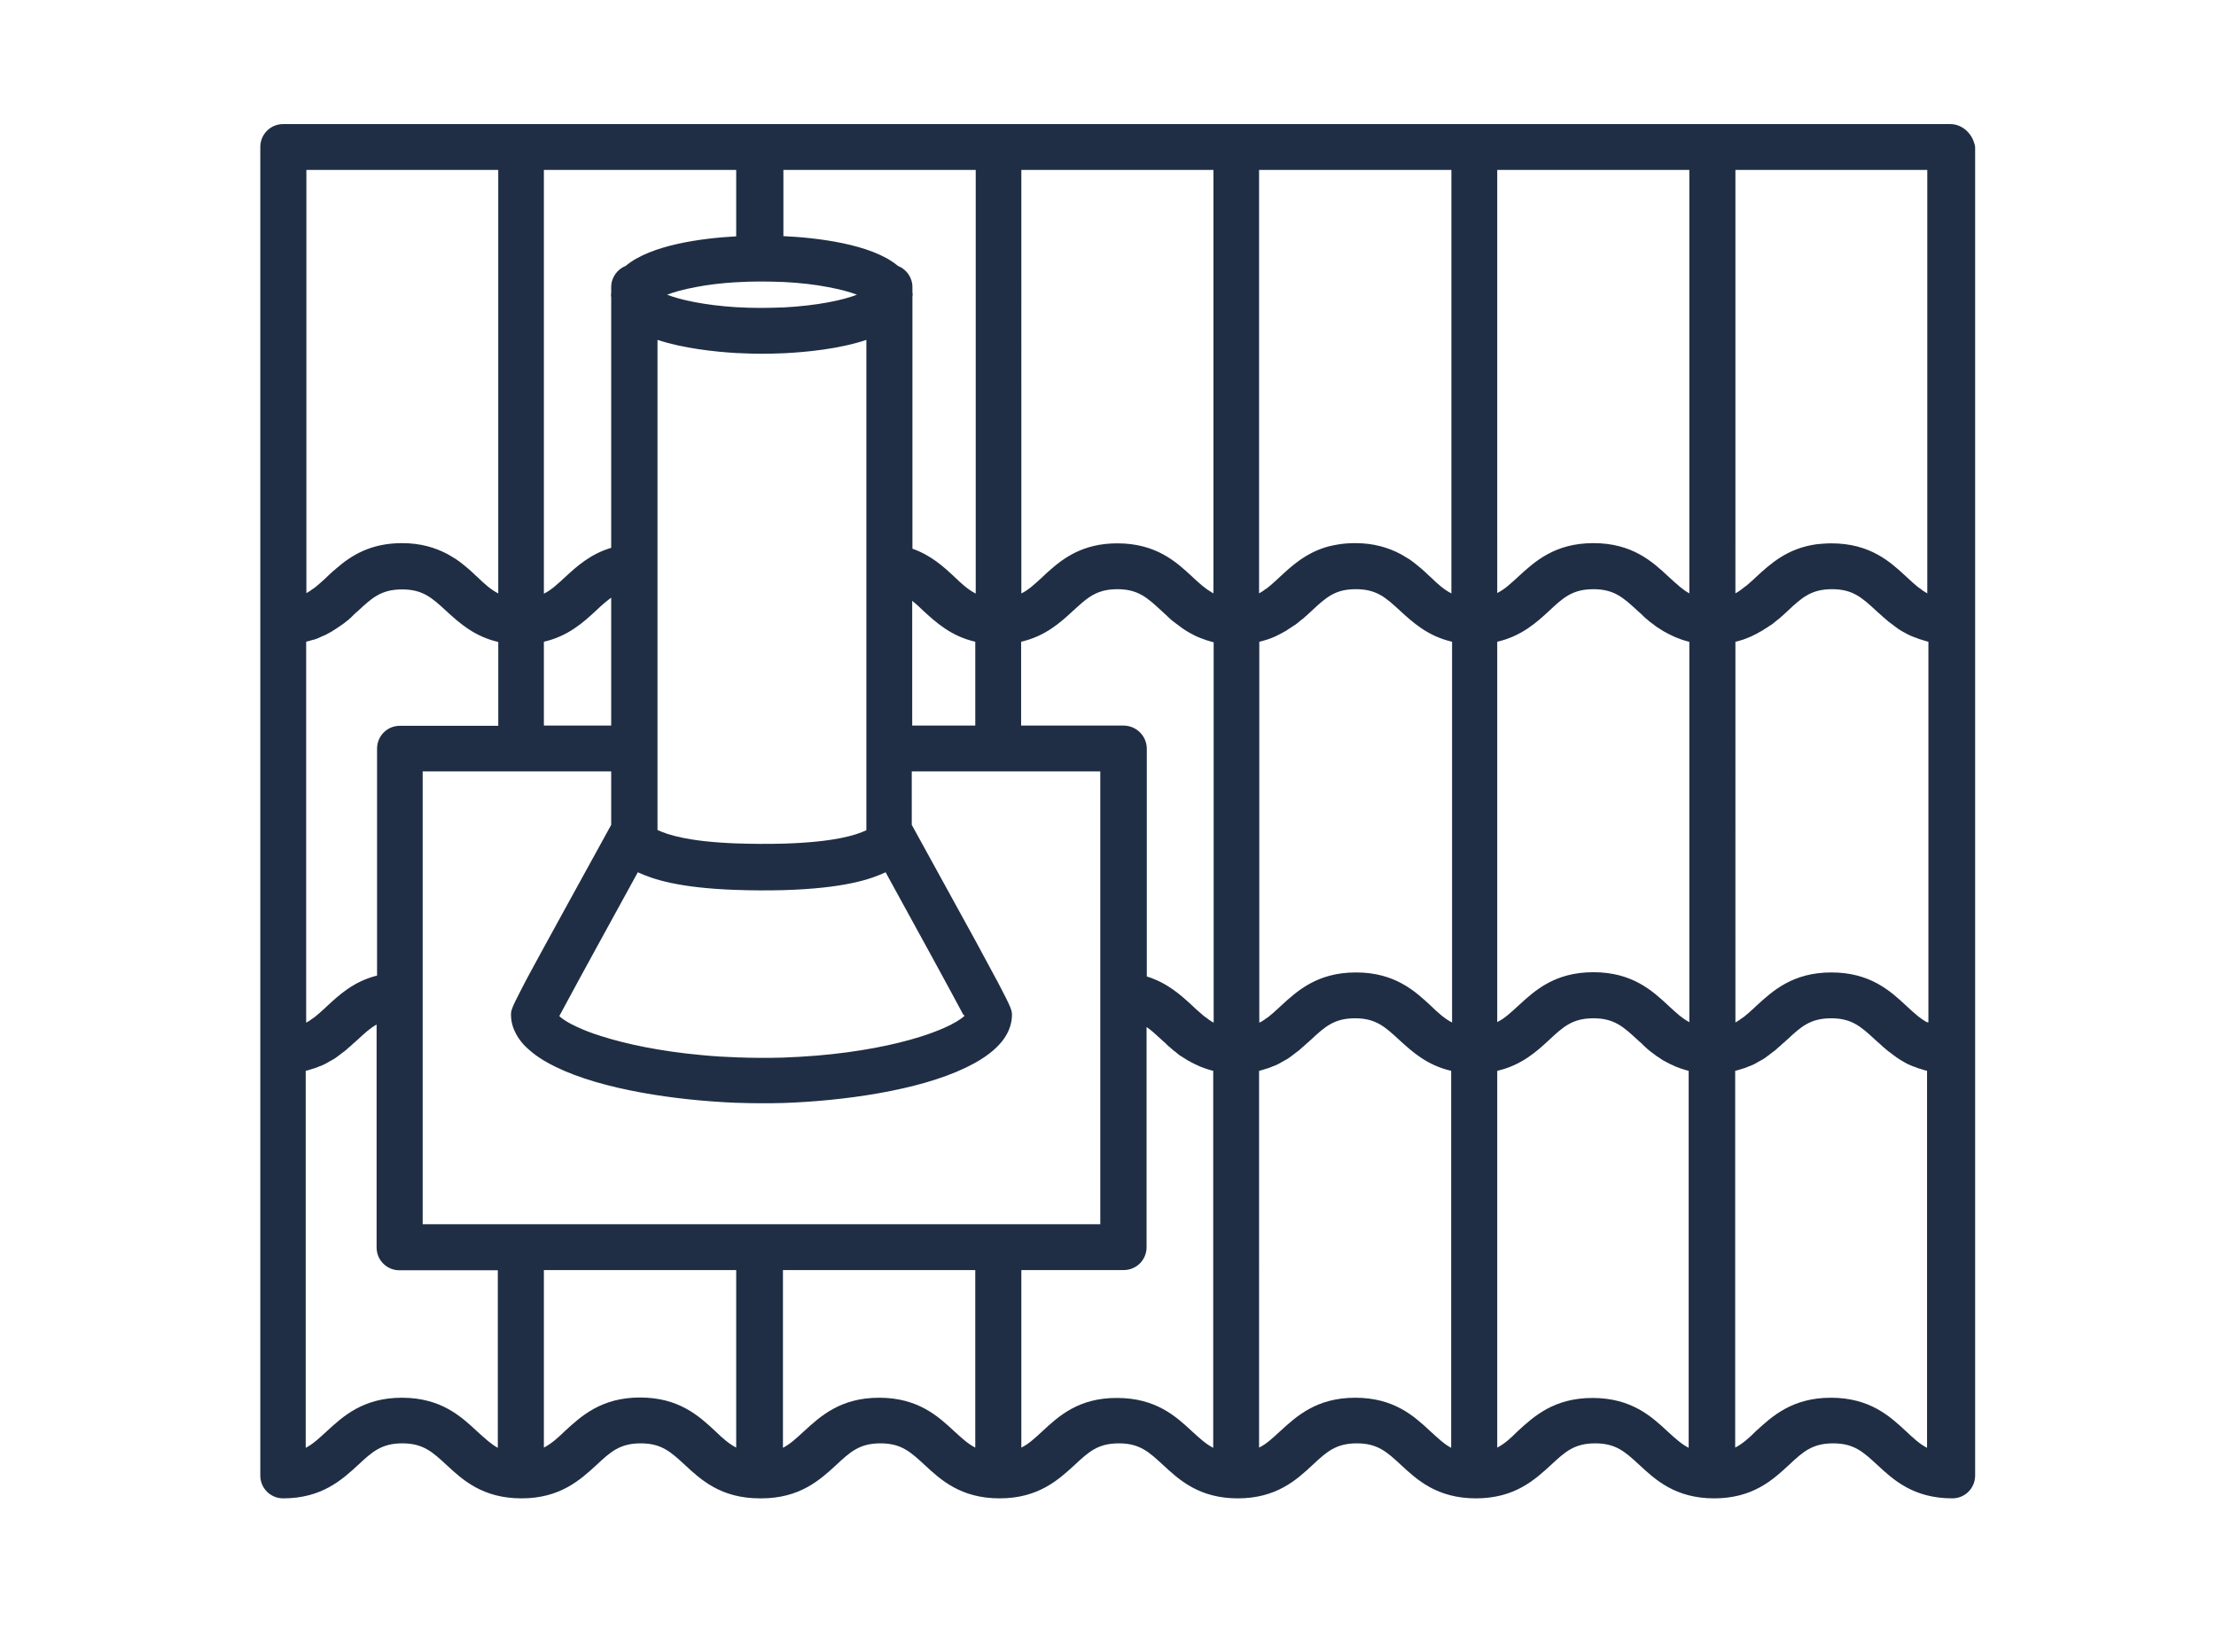<svg xmlns="http://www.w3.org/2000/svg" xmlns:xlink="http://www.w3.org/1999/xlink" id="Layer_1" x="0px" y="0px" viewBox="0 0 990.9 738.9" style="enable-background:new 0 0 990.9 738.9;" xml:space="preserve"><style type="text/css">	.st0{fill:#1F2E44;}</style><g id="Layer_5"></g><g id="Layer_2_00000101077722339811063980000018118004232981164200_">	<path class="st0" d="M872.1,55.5H765.7l0,0l0,0H552.8l0,0l0,0H340c-0.1,0-0.2,0-0.3,0c-0.1,0-0.2,0-0.3,0H126.6  c-5.7,0-10.2,4.6-10.2,10.2v212.1v191.9v190.2c0,5.7,4.6,10.2,10.2,10.2c17.3,0,26.3-8.3,33.6-15c6.2-5.8,10.4-9.6,19.7-9.6  s13.4,3.8,19.7,9.6c7.2,6.7,16.2,15,33.6,15c17.3,0,26.3-8.3,33.6-15c6.2-5.8,10.4-9.6,19.7-9.6c9.3,0,13.4,3.8,19.7,9.6  c7.2,6.7,16.2,15,33.6,15c0.1,0,0.2,0,0.3,0c0.1,0,0.2,0,0.3,0c17.3,0,26.3-8.3,33.6-15c6.2-5.8,10.4-9.6,19.7-9.6  s13.4,3.8,19.7,9.6c7.2,6.7,16.2,15,33.6,15c17.3,0,26.3-8.3,33.6-15c6.2-5.8,10.4-9.6,19.7-9.6c9.3,0,13.4,3.8,19.7,9.6  c7.2,6.7,16.2,15,33.5,15l0,0l0,0l0,0l0,0c17.3,0,26.3-8.3,33.5-15c6.2-5.8,10.4-9.6,19.7-9.6s13.4,3.8,19.7,9.6  c7.2,6.7,16.2,15,33.6,15c17.3,0,26.3-8.3,33.6-15c6.2-5.8,10.4-9.6,19.7-9.6s13.4,3.8,19.7,9.6c7.2,6.7,16.2,15,33.5,15l0,0l0,0  l0,0l0,0c17.3,0,26.3-8.3,33.5-15c6.2-5.8,10.4-9.6,19.7-9.6s13.4,3.8,19.7,9.6c7.2,6.7,16.2,15,33.6,15c5.7,0,10.2-4.6,10.2-10.2  V469.7V277.9V65.7C882.3,60.1,877.7,55.5,872.1,55.5z M775.9,647.4V478.9c0.3-0.1,0.5-0.1,0.8-0.2c0.2-0.1,0.5-0.1,0.7-0.2  c0.6-0.2,1.3-0.4,1.9-0.6c0.1,0,0.2-0.1,0.4-0.1c0.7-0.2,1.4-0.5,2.1-0.8c0.2-0.1,0.4-0.2,0.6-0.2c0.5-0.2,1-0.4,1.4-0.6  c0.2-0.1,0.4-0.2,0.6-0.3c0.5-0.2,0.9-0.5,1.3-0.7c0.2-0.1,0.4-0.2,0.5-0.3c0.6-0.3,1.2-0.7,1.8-1c0.1,0,0.1-0.1,0.2-0.1  c0.5-0.3,1-0.6,1.5-1c0.2-0.1,0.3-0.2,0.5-0.4c0.4-0.3,0.8-0.5,1.1-0.8c0.2-0.1,0.3-0.2,0.5-0.4c0.4-0.3,0.8-0.6,1.2-0.9  c0.1-0.1,0.2-0.1,0.3-0.2c0.5-0.4,1-0.8,1.4-1.2c0.1-0.1,0.2-0.2,0.3-0.3c0.4-0.3,0.7-0.6,1.1-0.9c0.1-0.1,0.3-0.3,0.4-0.4  c0.3-0.3,0.7-0.6,1-0.9c0.1-0.1,0.2-0.2,0.4-0.3c0.4-0.4,0.8-0.8,1.2-1.1c6.2-5.8,10.4-9.6,19.7-9.6s13.4,3.8,19.7,9.6  c0.4,0.4,0.8,0.7,1.2,1.1c0.1,0.1,0.2,0.2,0.4,0.3c0.3,0.3,0.6,0.6,1,0.9c0.1,0.1,0.3,0.3,0.4,0.4c0.3,0.3,0.7,0.6,1,0.9  c0.1,0.1,0.2,0.2,0.4,0.3c0.5,0.4,0.9,0.8,1.4,1.2c0.1,0.1,0.2,0.2,0.3,0.2c0.4,0.3,0.8,0.6,1.2,0.9c0.2,0.1,0.3,0.3,0.5,0.4  c0.4,0.3,0.7,0.5,1.1,0.8c0.2,0.1,0.3,0.2,0.5,0.4c0.5,0.3,1,0.6,1.5,1c0.1,0,0.1,0.1,0.2,0.1c0.6,0.4,1.2,0.7,1.7,1  c0.2,0.1,0.4,0.2,0.5,0.3c0.4,0.2,0.9,0.5,1.3,0.7c0.2,0.1,0.4,0.2,0.7,0.3c0.5,0.2,1,0.4,1.4,0.6c0.2,0.1,0.4,0.2,0.6,0.2  c0.7,0.3,1.4,0.5,2.1,0.8c0.1,0,0.2,0.1,0.4,0.1c0.6,0.2,1.2,0.4,1.9,0.6c0.2,0.1,0.5,0.1,0.7,0.2c0.3,0.1,0.6,0.1,0.8,0.2v168.6  c-3.3-1.7-6-4.2-9.4-7.4c-7.2-6.7-16.2-15-33.6-15c-17.3,0-26.3,8.3-33.6,15C782,643.2,779.2,645.7,775.9,647.4z M669.5,647.4  V478.9c10.9-2.5,17.7-8.7,23.3-13.9c6.2-5.8,10.4-9.6,19.7-9.6s13.4,3.8,19.7,9.6c0.4,0.4,0.8,0.7,1.2,1.1c0.1,0.1,0.2,0.2,0.4,0.3  c0.3,0.3,0.6,0.6,0.9,0.9c0.1,0.1,0.3,0.3,0.4,0.4c0.3,0.3,0.7,0.6,1,0.9c0.1,0.1,0.2,0.2,0.3,0.3c0.5,0.4,0.9,0.8,1.4,1.2  c0.1,0.1,0.2,0.1,0.3,0.2c0.4,0.3,0.8,0.6,1.2,0.9c0.2,0.1,0.3,0.2,0.5,0.4c0.4,0.3,0.8,0.6,1.1,0.8c0.2,0.1,0.3,0.2,0.5,0.3  c0.5,0.3,1,0.7,1.5,1l0.1,0.1c0.6,0.4,1.2,0.7,1.8,1c0.2,0.1,0.3,0.2,0.5,0.3c0.5,0.2,0.9,0.5,1.4,0.7c0.2,0.1,0.4,0.2,0.6,0.3  c0.5,0.2,1,0.4,1.5,0.7c0.2,0.1,0.4,0.2,0.5,0.2c0.7,0.3,1.4,0.5,2.1,0.8c0.1,0,0.2,0.1,0.3,0.1c0.6,0.2,1.3,0.4,1.9,0.6  c0.2,0.1,0.5,0.1,0.7,0.2c0.3,0.1,0.5,0.1,0.8,0.2l0,0v168.6l0,0c-3.3-1.7-6-4.2-9.4-7.3c-7.2-6.7-16.2-15-33.6-15  c-17.3,0-26.3,8.3-33.6,15C675.5,643.2,672.8,645.7,669.5,647.4z M639.6,640.1c-7.2-6.7-16.2-15-33.6-15c-17.3,0-26.3,8.3-33.6,15  c-3.4,3.1-6.1,5.7-9.4,7.3V478.9c0.3-0.1,0.5-0.1,0.8-0.2c0.2-0.1,0.5-0.1,0.7-0.2c0.6-0.2,1.3-0.4,1.9-0.6c0.1,0,0.2-0.1,0.4-0.1  c0.7-0.2,1.4-0.5,2.1-0.8c0.2-0.1,0.4-0.2,0.6-0.2c0.5-0.2,1-0.4,1.4-0.6c0.2-0.1,0.4-0.2,0.6-0.3c0.5-0.2,0.9-0.5,1.3-0.7  c0.2-0.1,0.4-0.2,0.5-0.3c0.6-0.3,1.2-0.7,1.8-1c0.1,0,0.1-0.1,0.2-0.1c0.5-0.3,1-0.6,1.5-1c0.2-0.1,0.3-0.2,0.5-0.4  c0.4-0.3,0.8-0.5,1.1-0.8c0.2-0.1,0.3-0.2,0.5-0.4c0.4-0.3,0.8-0.6,1.2-0.9c0.1-0.1,0.2-0.1,0.3-0.2c0.5-0.4,1-0.8,1.4-1.2  c0.1-0.1,0.2-0.2,0.3-0.3c0.4-0.3,0.7-0.6,1.1-0.9c0.1-0.1,0.3-0.3,0.4-0.4c0.3-0.3,0.7-0.6,1-0.9c0.1-0.1,0.2-0.2,0.4-0.3  c0.4-0.4,0.8-0.8,1.2-1.1c6.2-5.8,10.4-9.6,19.7-9.6s13.4,3.8,19.7,9.6c5.7,5.2,12.4,11.4,23.3,13.9v168.6  C645.7,645.8,643,643.2,639.6,640.1z M466.1,640.1c-3.4,3.1-6.1,5.7-9.4,7.3V568h45.8c5.7,0,10.2-4.6,10.2-10.2v-98.5  c2.2,1.5,4.2,3.4,6.6,5.6c0.4,0.4,0.8,0.7,1.2,1.1c0.1,0.1,0.2,0.2,0.4,0.3c0.3,0.3,0.6,0.6,0.9,0.9c0.1,0.1,0.3,0.3,0.4,0.4  c0.3,0.3,0.7,0.6,1.1,0.9c0.1,0.1,0.2,0.2,0.3,0.3c0.5,0.4,0.9,0.8,1.4,1.2c0.1,0.1,0.2,0.1,0.3,0.2c0.4,0.3,0.8,0.6,1.2,1  c0.2,0.1,0.3,0.2,0.5,0.4c0.4,0.3,0.8,0.6,1.2,0.8c0.2,0.1,0.3,0.2,0.5,0.3c0.5,0.3,1,0.7,1.6,1c0,0,0.1,0,0.1,0.1  c0.6,0.4,1.2,0.7,1.8,1c0.2,0.1,0.3,0.2,0.5,0.3c0.5,0.2,0.9,0.5,1.4,0.7c0.2,0.1,0.4,0.2,0.6,0.3c0.5,0.2,1,0.4,1.5,0.7  c0.2,0.1,0.4,0.2,0.5,0.2c0.7,0.3,1.4,0.5,2.1,0.8c0.1,0,0.2,0.1,0.3,0.1c0.6,0.2,1.3,0.4,1.9,0.6c0.2,0.1,0.5,0.1,0.7,0.2  c0.3,0.1,0.5,0.1,0.8,0.2l0,0v168.6l0,0c-3.3-1.7-6-4.2-9.4-7.3c-7.2-6.7-16.2-15-33.6-15C482.3,625.1,473.3,633.4,466.1,640.1z   M426.7,640.1c-7.2-6.7-16.2-15-33.6-15c-17.3,0-26.3,8.3-33.6,15c-3.4,3.1-6.1,5.7-9.4,7.4V568h86v79.4  C432.9,645.8,430.1,643.2,426.7,640.1z M243.2,647.4V568h86v79.4c-3.3-1.7-6.1-4.2-9.4-7.4c-7.2-6.7-16.2-15-33.6-15  c-17.3,0-26.3,8.3-33.6,15C249.3,643.2,246.5,645.7,243.2,647.4z M213.3,640.1c-7.2-6.7-16.2-15-33.6-15c-17.3,0-26.3,8.3-33.6,15  c-3.4,3.1-6.1,5.7-9.4,7.4V478.9c0.3-0.1,0.6-0.1,0.8-0.2s0.5-0.1,0.7-0.2c0.6-0.2,1.3-0.4,1.9-0.6c0.1,0,0.2-0.1,0.4-0.1  c0.7-0.2,1.4-0.5,2.1-0.8c0.2-0.1,0.4-0.2,0.6-0.2c0.5-0.2,1-0.4,1.4-0.6c0.2-0.1,0.4-0.2,0.6-0.3c0.5-0.2,0.9-0.5,1.3-0.7  c0.2-0.1,0.4-0.2,0.5-0.3c0.6-0.3,1.2-0.7,1.8-1c0.1,0,0.1-0.1,0.2-0.1c0.5-0.3,1-0.6,1.5-1c0.2-0.1,0.3-0.2,0.5-0.4  c0.4-0.3,0.8-0.5,1.1-0.8c0.2-0.1,0.3-0.2,0.5-0.4c0.4-0.3,0.8-0.6,1.2-0.9c0.1-0.1,0.2-0.1,0.3-0.2c0.5-0.4,1-0.8,1.4-1.2  c0.1-0.1,0.2-0.2,0.3-0.3c0.4-0.3,0.7-0.6,1.1-0.9c0.1-0.1,0.3-0.3,0.4-0.4c0.3-0.3,0.7-0.6,1-0.9c0.1-0.1,0.2-0.2,0.4-0.3  c0.4-0.4,0.8-0.8,1.2-1.1c3-2.8,5.6-5.2,8.5-6.8v99.7c0,5.7,4.6,10.2,10.2,10.2h44v79.4C219.5,645.8,216.7,643.2,213.3,640.1z   M136.8,76h86v189.4c-3.3-1.7-6.1-4.2-9.4-7.4c-0.5-0.4-0.9-0.8-1.4-1.3c-0.9-0.9-1.9-1.7-2.9-2.6c-1-0.9-2.1-1.7-3.2-2.6  c-1.1-0.8-2.3-1.7-3.6-2.4c-0.7-0.4-1.4-0.9-2.2-1.3c-5.3-2.8-11.8-4.9-20.3-4.9l0,0l0,0c-14.2,0-22.8,5.6-29.4,11.3  c-0.4,0.4-0.9,0.8-1.3,1.1c-1,0.9-1.9,1.7-2.8,2.6c-0.8,0.8-1.6,1.5-2.4,2.2l-0.1,0.1c-0.7,0.6-1.4,1.3-2.1,1.8  c-0.1,0.1-0.1,0.1-0.2,0.2c-0.7,0.6-1.4,1.1-2.1,1.5c-0.1,0.1-0.2,0.1-0.2,0.2c-0.7,0.5-1.4,0.9-2.1,1.3c0,0-0.1,0-0.1,0.1V76  H136.8z M861.7,457.2c-0.7-0.4-1.4-0.8-2.1-1.3c-0.1-0.1-0.2-0.1-0.3-0.2c-0.7-0.5-1.4-1-2-1.5c-0.1-0.1-0.1-0.1-0.2-0.2  c-0.7-0.6-1.4-1.2-2.1-1.8l-0.1-0.1c-0.8-0.7-1.5-1.4-2.4-2.2c-7.2-6.7-16.2-15-33.6-15c-17.3,0-26.3,8.3-33.6,15  c-0.8,0.8-1.6,1.5-2.4,2.2l-0.1,0.1c-0.7,0.6-1.4,1.3-2.1,1.8c-0.1,0.1-0.1,0.1-0.2,0.2c-0.7,0.6-1.4,1.1-2.1,1.5  c-0.1,0.1-0.2,0.1-0.2,0.2c-0.7,0.5-1.4,0.9-2.1,1.3c0,0-0.1,0-0.1,0.1V287c0.3-0.1,0.6-0.1,0.9-0.2c0.2-0.1,0.5-0.1,0.7-0.2  c0.7-0.2,1.3-0.4,2-0.6c0.1,0,0.2,0,0.2-0.1c0.7-0.2,1.4-0.5,2.1-0.8c0.2-0.1,0.3-0.1,0.5-0.2c0.5-0.2,1-0.4,1.5-0.7  c0.2-0.1,0.4-0.2,0.6-0.3c0.5-0.2,1-0.5,1.4-0.7c0.2-0.1,0.3-0.2,0.5-0.3c0.6-0.3,1.2-0.7,1.8-1c0,0,0.1,0,0.1-0.1  c0.5-0.3,1.1-0.7,1.6-1c0.2-0.1,0.3-0.2,0.5-0.3c0.4-0.3,0.8-0.6,1.2-0.8c0.2-0.1,0.3-0.2,0.5-0.3c0.4-0.3,0.9-0.7,1.3-1  c0.1-0.1,0.2-0.1,0.2-0.2c0.5-0.4,1-0.8,1.5-1.2c0.1-0.1,0.2-0.2,0.3-0.2c0.4-0.3,0.8-0.7,1.1-1c0.1-0.1,0.2-0.2,0.4-0.3  c0.4-0.3,0.7-0.7,1.1-1c0.1-0.1,0.1-0.1,0.2-0.2c0.4-0.4,0.9-0.8,1.3-1.2c6.2-5.8,10.4-9.6,19.7-9.6s13.4,3.8,19.7,9.6  c0.4,0.4,0.8,0.7,1.2,1.1c0.1,0.1,0.2,0.2,0.4,0.3c0.3,0.3,0.6,0.6,1,0.9c0.1,0.1,0.3,0.3,0.4,0.4c0.3,0.3,0.7,0.6,1.1,0.9  c0.1,0.1,0.2,0.2,0.3,0.3c0.5,0.4,0.9,0.8,1.4,1.2c0.1,0.1,0.2,0.1,0.3,0.2c0.4,0.3,0.8,0.6,1.2,0.9c0.2,0.1,0.3,0.2,0.5,0.4  c0.4,0.3,0.7,0.5,1.1,0.8c0.2,0.1,0.3,0.2,0.5,0.4c0.5,0.3,1,0.7,1.5,1c0.1,0,0.1,0.1,0.2,0.1c0.6,0.4,1.2,0.7,1.8,1  c0.2,0.1,0.4,0.2,0.5,0.3c0.4,0.2,0.9,0.5,1.4,0.7c0.2,0.1,0.4,0.2,0.6,0.3c0.5,0.2,1,0.4,1.5,0.6c0.2,0.1,0.4,0.2,0.6,0.2  c0.7,0.3,1.4,0.5,2.1,0.8c0.1,0,0.2,0.1,0.4,0.1c0.6,0.2,1.2,0.4,1.9,0.6c0.2,0.1,0.5,0.1,0.7,0.2c0.3,0.1,0.6,0.1,0.8,0.2v170.2  C861.8,457.2,861.8,457.2,861.7,457.2z M775.9,76h85.9v189.4c0,0-0.1,0-0.1-0.1c-0.7-0.4-1.4-0.8-2.1-1.3c-0.1-0.1-0.2-0.1-0.2-0.2  c-0.7-0.5-1.4-1-2.1-1.5c-0.1-0.1-0.1-0.1-0.2-0.2c-0.7-0.6-1.4-1.2-2.1-1.8l-0.1-0.1c-0.8-0.7-1.5-1.4-2.4-2.2  c-7.2-6.7-16.2-15-33.6-15c-2.4,0-4.5,0.2-6.6,0.4c-13.1,1.8-20.7,8.8-27,14.6c-0.8,0.8-1.6,1.5-2.4,2.2l0,0  c-0.7,0.7-1.5,1.3-2.2,1.9c-0.1,0-0.1,0.1-0.2,0.1c-0.7,0.6-1.4,1.1-2.1,1.6c-0.1,0.1-0.2,0.1-0.2,0.2c-0.7,0.5-1.4,0.9-2.1,1.3  c0,0-0.1,0-0.1,0.1V76H775.9z M243.2,287c10.9-2.5,17.7-8.7,23.3-13.9c2.4-2.3,4.6-4.2,6.8-5.8l0,0v57.2h-30.1L243.2,287L243.2,287  z M431.3,454.3c-1.7,1.6-4.8,3.5-9.1,5.4c-3,1.3-6.6,2.7-10.8,4c-11.5,3.6-27.2,6.8-46.2,8.4l0,0c-5,0.4-10.1,0.7-15.5,0.9  c-0.2,0-0.3,0-0.5,0c-2.8,0.1-5.6,0.1-8.5,0.1c-0.2,0-0.4,0-0.6,0s-0.4,0-0.5,0c-3.1,0-6.2-0.1-9.2-0.2c-0.2,0-0.3,0-0.5,0  c-5.5-0.2-10.7-0.5-15.8-1l0,0c-18.8-1.7-34.3-5-45.5-8.6c-4.2-1.3-7.7-2.7-10.7-4.1c-3.7-1.7-6.3-3.3-7.8-4.8  c0.6-1.1,1.2-2.3,2-3.7c6.8-12.7,21.2-38.9,33.1-60.6c6.5,3,17.9,7,44.1,7.9c0.2,0,0.4,0,0.5,0c3,0.1,6.3,0.2,9.7,0.2  c0.2,0,0.4,0,0.5,0c0.2,0,0.4,0,0.6,0c3.2,0,6.2,0,9-0.1c0.2,0,0.4,0,0.5,0c27.5-0.8,39.3-4.9,45.9-8c13.1,23.8,29,52.9,34.8,63.8  C431.1,453.9,431.2,454.1,431.3,454.3z M436.2,324.5h-28.3v-55.8c1.6,1.3,3.2,2.7,4.9,4.4c5.7,5.2,12.4,11.4,23.3,13.9v37.5H436.2z   M387.4,243.4v10.3v10.4v60.4v10.2v10.2v15.8V371v0.3c-4.9,2.3-14.4,5.3-37.2,6c-0.2,0-0.4,0-0.5,0c-2.8,0.1-5.8,0.1-9,0.1  c-0.2,0-0.4,0-0.6,0s-0.4,0-0.5,0c-3.5,0-6.7-0.1-9.7-0.2c-0.2,0-0.4,0-0.5,0c-21.5-0.8-30.6-3.8-35.4-6V371v-10.3v-15.8v-10.2  v-10.2v-59.9V254v-10.4V152c11.5,3.8,25.4,5.3,35.4,5.9c0.2,0,0.4,0,0.5,0c4,0.2,7.4,0.3,9.7,0.3c0.2,0,0.4,0,0.5,0  c0.2,0,0.5,0,0.6,0c1.9,0,5.1,0,9-0.2c0.2,0,0.4,0,0.5,0c10.1-0.5,25.1-1.9,37.2-6V243.4z M383.2,131.8c-6.2,2.4-17.6,4.9-33,5.7  c-0.2,0-0.4,0-0.5,0c-2.9,0.1-5.9,0.2-9,0.2c-0.2,0-0.4,0-0.6,0s-0.4,0-0.5,0c-3.4,0-6.6-0.1-9.7-0.3c-0.2,0-0.4,0-0.5,0  c-14.5-0.9-25.1-3.3-31.1-5.6c3.1-1.2,7.4-2.4,12.8-3.4c5.1-1,11.3-1.8,18.3-2.2c0.2,0,0.4,0,0.5,0c3.1-0.2,6.3-0.3,9.7-0.3  c0.2,0,0.4,0,0.5,0c0.2,0,0.4,0,0.6,0c3.2,0,6.2,0.1,9,0.2c0.2,0,0.4,0,0.5,0c7.8,0.4,14.5,1.2,20.1,2.3  C375.7,129.4,380.1,130.6,383.2,131.8z M189,457.1v-10.8v-10.5V345h33.7H233h10.2h30.1v23.9c-13.9,25.3-23.5,42.7-30.1,54.8  c-4.8,8.8-8.1,14.8-10.2,19c-4.5,8.6-4.5,9.5-4.5,11.1c0,1.9,0.3,3.7,0.9,5.5c0.8,2.3,2,4.5,3.6,6.5c1,1.3,2.3,2.6,3.6,3.7  c1.9,1.7,4.1,3.3,6.6,4.8c1.7,1,3.5,2,5.4,2.9c20.7,10.1,53.5,14.9,80.6,16c0.2,0,0.4,0,0.5,0c3.3,0.1,6.6,0.2,9.7,0.2  c0.2,0,0.4,0,0.5,0c0.2,0,0.4,0,0.6,0c2.9,0,5.9,0,9-0.1c0.2,0,0.4,0,0.5,0c27.1-0.9,60.5-5.6,81.6-15.7c1.5-0.7,2.9-1.5,4.3-2.2  c3.2-1.8,6-3.7,8.3-5.7c0.7-0.6,1.3-1.2,1.9-1.8c2.7-2.7,4.6-5.7,5.6-8.9c0.5-1.6,0.8-3.3,0.8-5.1c0-1.8,0-2.7-6.3-14.6  c-2.4-4.5-5.7-10.6-10.2-18.9c-6.5-11.9-15.6-28.4-28.3-51.5V345H436h10.2h10.2H492v90.5v10.4v10.5v91.1h-35.6h-10.2H436h-86h-0.5  H340h-0.5h-9.7h-0.5h-86H233h-10.2H189V457.1z M502.4,324.5h-45.8V287c10.9-2.5,17.7-8.7,23.3-13.9c2-1.8,3.7-3.4,5.5-4.8  c3.9-3,7.8-4.8,14.2-4.8l0,0c9.3,0,13.4,3.8,19.7,9.6c0.4,0.4,0.9,0.8,1.3,1.2c0.1,0.1,0.1,0.1,0.2,0.2c0.4,0.3,0.8,0.7,1.1,1  c0.1,0.1,0.2,0.2,0.3,0.3c0.4,0.4,0.8,0.7,1.2,1.1c0.1,0.1,0.1,0.1,0.2,0.2c0.5,0.4,1,0.8,1.5,1.2c0,0,0.1,0.1,0.2,0.1  c0.4,0.4,0.9,0.7,1.3,1c0.1,0.1,0.3,0.2,0.4,0.3c0.4,0.3,0.8,0.6,1.2,0.9c0.1,0.1,0.3,0.2,0.4,0.3c1.1,0.8,2.3,1.5,3.5,2.2  c0.1,0.1,0.3,0.1,0.4,0.2c0.5,0.3,1,0.5,1.5,0.8c0.2,0.1,0.4,0.2,0.6,0.3c0.5,0.2,1,0.5,1.6,0.7c0.2,0.1,0.3,0.1,0.5,0.2  c0.7,0.3,1.4,0.5,2.2,0.8c0.1,0,0.1,0,0.2,0.1c0.7,0.2,1.3,0.4,2,0.6c0.2,0.1,0.5,0.1,0.7,0.2c0.3,0.1,0.6,0.2,0.9,0.2l0,0v170.2  l0,0c0,0-0.1,0-0.1-0.1c-0.7-0.4-1.4-0.8-2.1-1.3c-0.1-0.1-0.2-0.1-0.2-0.2c-0.7-0.5-1.4-1-2.1-1.5c-0.1-0.1-0.1-0.1-0.2-0.2  c-0.7-0.6-1.4-1.2-2.2-1.9l-0.1-0.1c-0.8-0.7-1.6-1.4-2.4-2.2c-5.2-4.8-11.2-10.3-20.5-13.2v-102  C512.7,329.1,508.1,324.5,502.4,324.5z M563.1,457.3V287c0.3-0.1,0.6-0.1,0.9-0.2c0.2-0.1,0.5-0.1,0.7-0.2c0.7-0.2,1.3-0.4,2-0.6  c0.1,0,0.2-0.1,0.3-0.1c0.7-0.2,1.4-0.5,2.1-0.8c0.2-0.1,0.4-0.1,0.5-0.2c0.5-0.2,1-0.4,1.5-0.7c0.2-0.1,0.4-0.2,0.6-0.3  c0.5-0.2,0.9-0.5,1.4-0.7c0.2-0.1,0.3-0.2,0.5-0.3c0.6-0.3,1.2-0.7,1.8-1l0.1-0.1c0.5-0.3,1-0.7,1.5-1c0.2-0.1,0.3-0.2,0.5-0.3  c0.4-0.3,0.8-0.6,1.2-0.8c0.2-0.1,0.3-0.2,0.5-0.3c0.4-0.3,0.8-0.6,1.3-1c0.1-0.1,0.2-0.1,0.2-0.2c0.5-0.4,1-0.8,1.5-1.2  c0.1-0.1,0.2-0.2,0.3-0.2c0.4-0.3,0.8-0.7,1.1-1c0.1-0.1,0.2-0.2,0.4-0.3c0.4-0.3,0.7-0.7,1.1-1c0.1-0.1,0.1-0.1,0.2-0.2  c0.4-0.4,0.9-0.8,1.3-1.2c3.1-2.9,5.7-5.3,8.7-7s6.3-2.6,11-2.6l0,0c9.3,0,13.4,3.8,19.7,9.6c5.7,5.2,12.4,11.4,23.3,13.9v170.3  c-3.3-1.7-6.1-4.2-9.4-7.4c-7.2-6.7-16.2-15-33.6-15c-17.3,0-26.3,8.3-33.6,15c-0.8,0.8-1.6,1.5-2.4,2.2l-0.1,0.1  c-0.7,0.6-1.4,1.3-2.1,1.8c-0.1,0.1-0.1,0.1-0.2,0.2c-0.7,0.6-1.4,1.1-2.1,1.5c-0.1,0.1-0.2,0.1-0.2,0.2c-0.7,0.5-1.4,0.9-2.1,1.3  C563.1,457.2,563.1,457.2,563.1,457.3z M669.5,287c10.9-2.5,17.7-8.7,23.3-13.9c6.2-5.8,10.4-9.6,19.7-9.6s13.4,3.8,19.7,9.6  c0.4,0.4,0.8,0.7,1.2,1.1c0.1,0.1,0.3,0.2,0.4,0.3c0.3,0.3,0.6,0.6,0.9,0.9c0.1,0.1,0.3,0.3,0.4,0.4c0.3,0.3,0.7,0.6,1,0.9  c0.1,0.1,0.2,0.2,0.4,0.3c0.5,0.4,0.9,0.8,1.4,1.2c0.1,0.1,0.2,0.1,0.3,0.2c0.4,0.3,0.8,0.6,1.2,0.9c0.2,0.1,0.3,0.2,0.5,0.4  c0.4,0.3,0.8,0.6,1.1,0.8c0.2,0.1,0.3,0.2,0.5,0.3c0.5,0.3,1,0.7,1.6,1l0.1,0.1c0.6,0.4,1.2,0.7,1.8,1c0.2,0.1,0.3,0.2,0.5,0.3  c0.5,0.2,0.9,0.5,1.4,0.7c0.2,0.1,0.4,0.2,0.6,0.3c0.5,0.2,1,0.5,1.5,0.7c0.2,0.1,0.3,0.1,0.5,0.2c0.7,0.3,1.4,0.5,2.1,0.8  c0.1,0,0.2,0,0.2,0.1c0.7,0.2,1.3,0.4,2,0.6c0.2,0.1,0.5,0.1,0.7,0.2c0.3,0.1,0.6,0.2,0.9,0.2l0,0v170.2l0,0c0,0-0.1,0-0.1-0.1  c-0.7-0.4-1.4-0.8-2.1-1.3c-0.1-0.1-0.2-0.1-0.3-0.2c-0.7-0.5-1.4-1-2-1.5c-0.1-0.1-0.1-0.1-0.2-0.2c-0.7-0.6-1.4-1.2-2.1-1.8  l-0.1-0.1c-0.8-0.7-1.5-1.4-2.4-2.2c-7.2-6.7-16.2-15-33.6-15s-26.3,8.3-33.6,15c-3.4,3.1-6.1,5.7-9.4,7.3L669.5,287L669.5,287z   M329.2,105.7c-14.8,0.8-38.1,3.7-49.4,13.2c-3.8,1.5-6.5,5.2-6.5,9.5v2.5c0,0.3-0.1,0.6-0.1,1c0,0.3,0,0.6,0.1,1V245  c-9.4,2.8-15.5,8.4-20.7,13.2c-3.4,3.1-6.1,5.7-9.4,7.3V76h86V105.7z M136.8,287c0.3-0.1,0.6-0.1,0.8-0.2c0.3-0.1,0.5-0.1,0.8-0.2  c0.6-0.2,1.2-0.4,1.8-0.5c0.1,0,0.3-0.1,0.4-0.1c0.7-0.2,1.4-0.5,2.1-0.8c0.2-0.1,0.4-0.2,0.6-0.3c0.5-0.2,1-0.4,1.4-0.6  c0.2-0.1,0.5-0.2,0.7-0.3c0.4-0.2,0.9-0.4,1.3-0.7c0.2-0.1,0.4-0.2,0.6-0.3c0.6-0.3,1.2-0.7,1.7-1c0.1-0.1,0.2-0.1,0.3-0.2  c0.5-0.3,0.9-0.6,1.4-0.9c0.2-0.1,0.4-0.3,0.6-0.4c0.3-0.2,0.7-0.5,1-0.7c0.2-0.1,0.4-0.3,0.6-0.4c0.4-0.3,0.7-0.5,1.1-0.8  c0.1-0.1,0.3-0.2,0.4-0.3c0.5-0.4,0.9-0.8,1.4-1.1c0.2-0.2,0.4-0.3,0.5-0.5c0.3-0.2,0.6-0.5,0.8-0.7s0.4-0.4,0.6-0.6  c0.2-0.2,0.4-0.4,0.6-0.6c0.6-0.6,1.2-1.1,1.8-1.6c6.2-5.8,10.4-9.6,19.7-9.6l0,0c9.3,0,13.4,3.8,19.7,9.6  c5.7,5.2,12.4,11.4,23.3,13.9v37.5h-44c-5.7,0-10.2,4.6-10.2,10.2v101.5c-10.4,2.6-16.9,8.6-22.4,13.7c-0.8,0.8-1.6,1.5-2.4,2.2  l-0.1,0.1c-0.7,0.6-1.4,1.3-2.1,1.8c-0.1,0.1-0.1,0.1-0.2,0.2c-0.7,0.6-1.4,1.1-2.1,1.5c-0.1,0.1-0.2,0.1-0.2,0.2  c-0.7,0.5-1.4,0.9-2.1,1.3c0,0-0.1,0-0.1,0.1V287H136.8z M755.4,265.4c0,0-0.1,0-0.1-0.1c-0.7-0.4-1.4-0.8-2.1-1.3  c-0.1-0.1-0.2-0.1-0.2-0.2c-0.7-0.5-1.4-1-2.1-1.6c-0.1-0.1-0.1-0.1-0.2-0.2c-0.7-0.6-1.4-1.2-2.1-1.8l-0.1-0.1  c-0.8-0.7-1.5-1.4-2.4-2.2c-7.2-6.7-16.2-15-33.6-15c-17.3,0-26.3,8.3-33.6,15c-3.4,3.1-6.1,5.7-9.4,7.3V76h85.9L755.4,265.4  L755.4,265.4z M649,265.4c-3.3-1.7-6.1-4.2-9.4-7.4c-0.5-0.4-0.9-0.8-1.4-1.3c-0.9-0.9-1.9-1.7-2.9-2.6c-1-0.9-2.1-1.7-3.2-2.6  s-2.3-1.7-3.6-2.4c-0.7-0.4-1.4-0.9-2.2-1.3c-5.3-2.8-11.8-4.9-20.3-4.9l0,0l0,0c-2.8,0-5.3,0.2-7.7,0.6c-1.3,0.2-2.6,0.5-3.9,0.8  h-0.1c-10.1,2.7-16.5,8.6-21.9,13.6c-0.8,0.8-1.6,1.5-2.4,2.2c0,0-0.1,0-0.1,0.1c-0.7,0.7-1.5,1.3-2.2,1.9  c-0.1,0.1-0.1,0.1-0.2,0.2c-0.7,0.6-1.4,1.1-2.1,1.5c-0.1,0.1-0.2,0.1-0.2,0.2c-0.7,0.5-1.4,0.9-2.1,1.3l-0.1,0.1V76h86V265.4z   M542.6,265.4c0,0-0.1,0-0.1-0.1c-0.7-0.4-1.4-0.8-2.1-1.3c-0.1,0-0.1-0.1-0.2-0.1c-0.7-0.5-1.4-1-2.1-1.6c-0.1,0-0.1-0.1-0.2-0.1  c-0.7-0.6-1.4-1.2-2.2-1.9l-0.1-0.1c-0.8-0.7-1.6-1.4-2.4-2.2c-7.2-6.7-16.2-15-33.6-15l0,0l0,0c-15.1,0-23.9,6.4-30.7,12.5  c-1,0.9-1.9,1.7-2.8,2.6c-3.4,3.1-6.1,5.7-9.4,7.3V76h85.9L542.6,265.4L542.6,265.4z M436.2,265.4c-3.3-1.7-6.1-4.2-9.4-7.4  c-4.8-4.5-10.5-9.7-18.8-12.6V132.8c0-0.3,0.1-0.6,0.1-1c0-0.3,0-0.6-0.1-1v-2.4c0-4.3-2.7-8-6.5-9.5  c-11.8-9.9-36.6-12.6-51.2-13.3V76h86v189.4H436.2z"></path></g><g id="Layer_3"></g></svg>